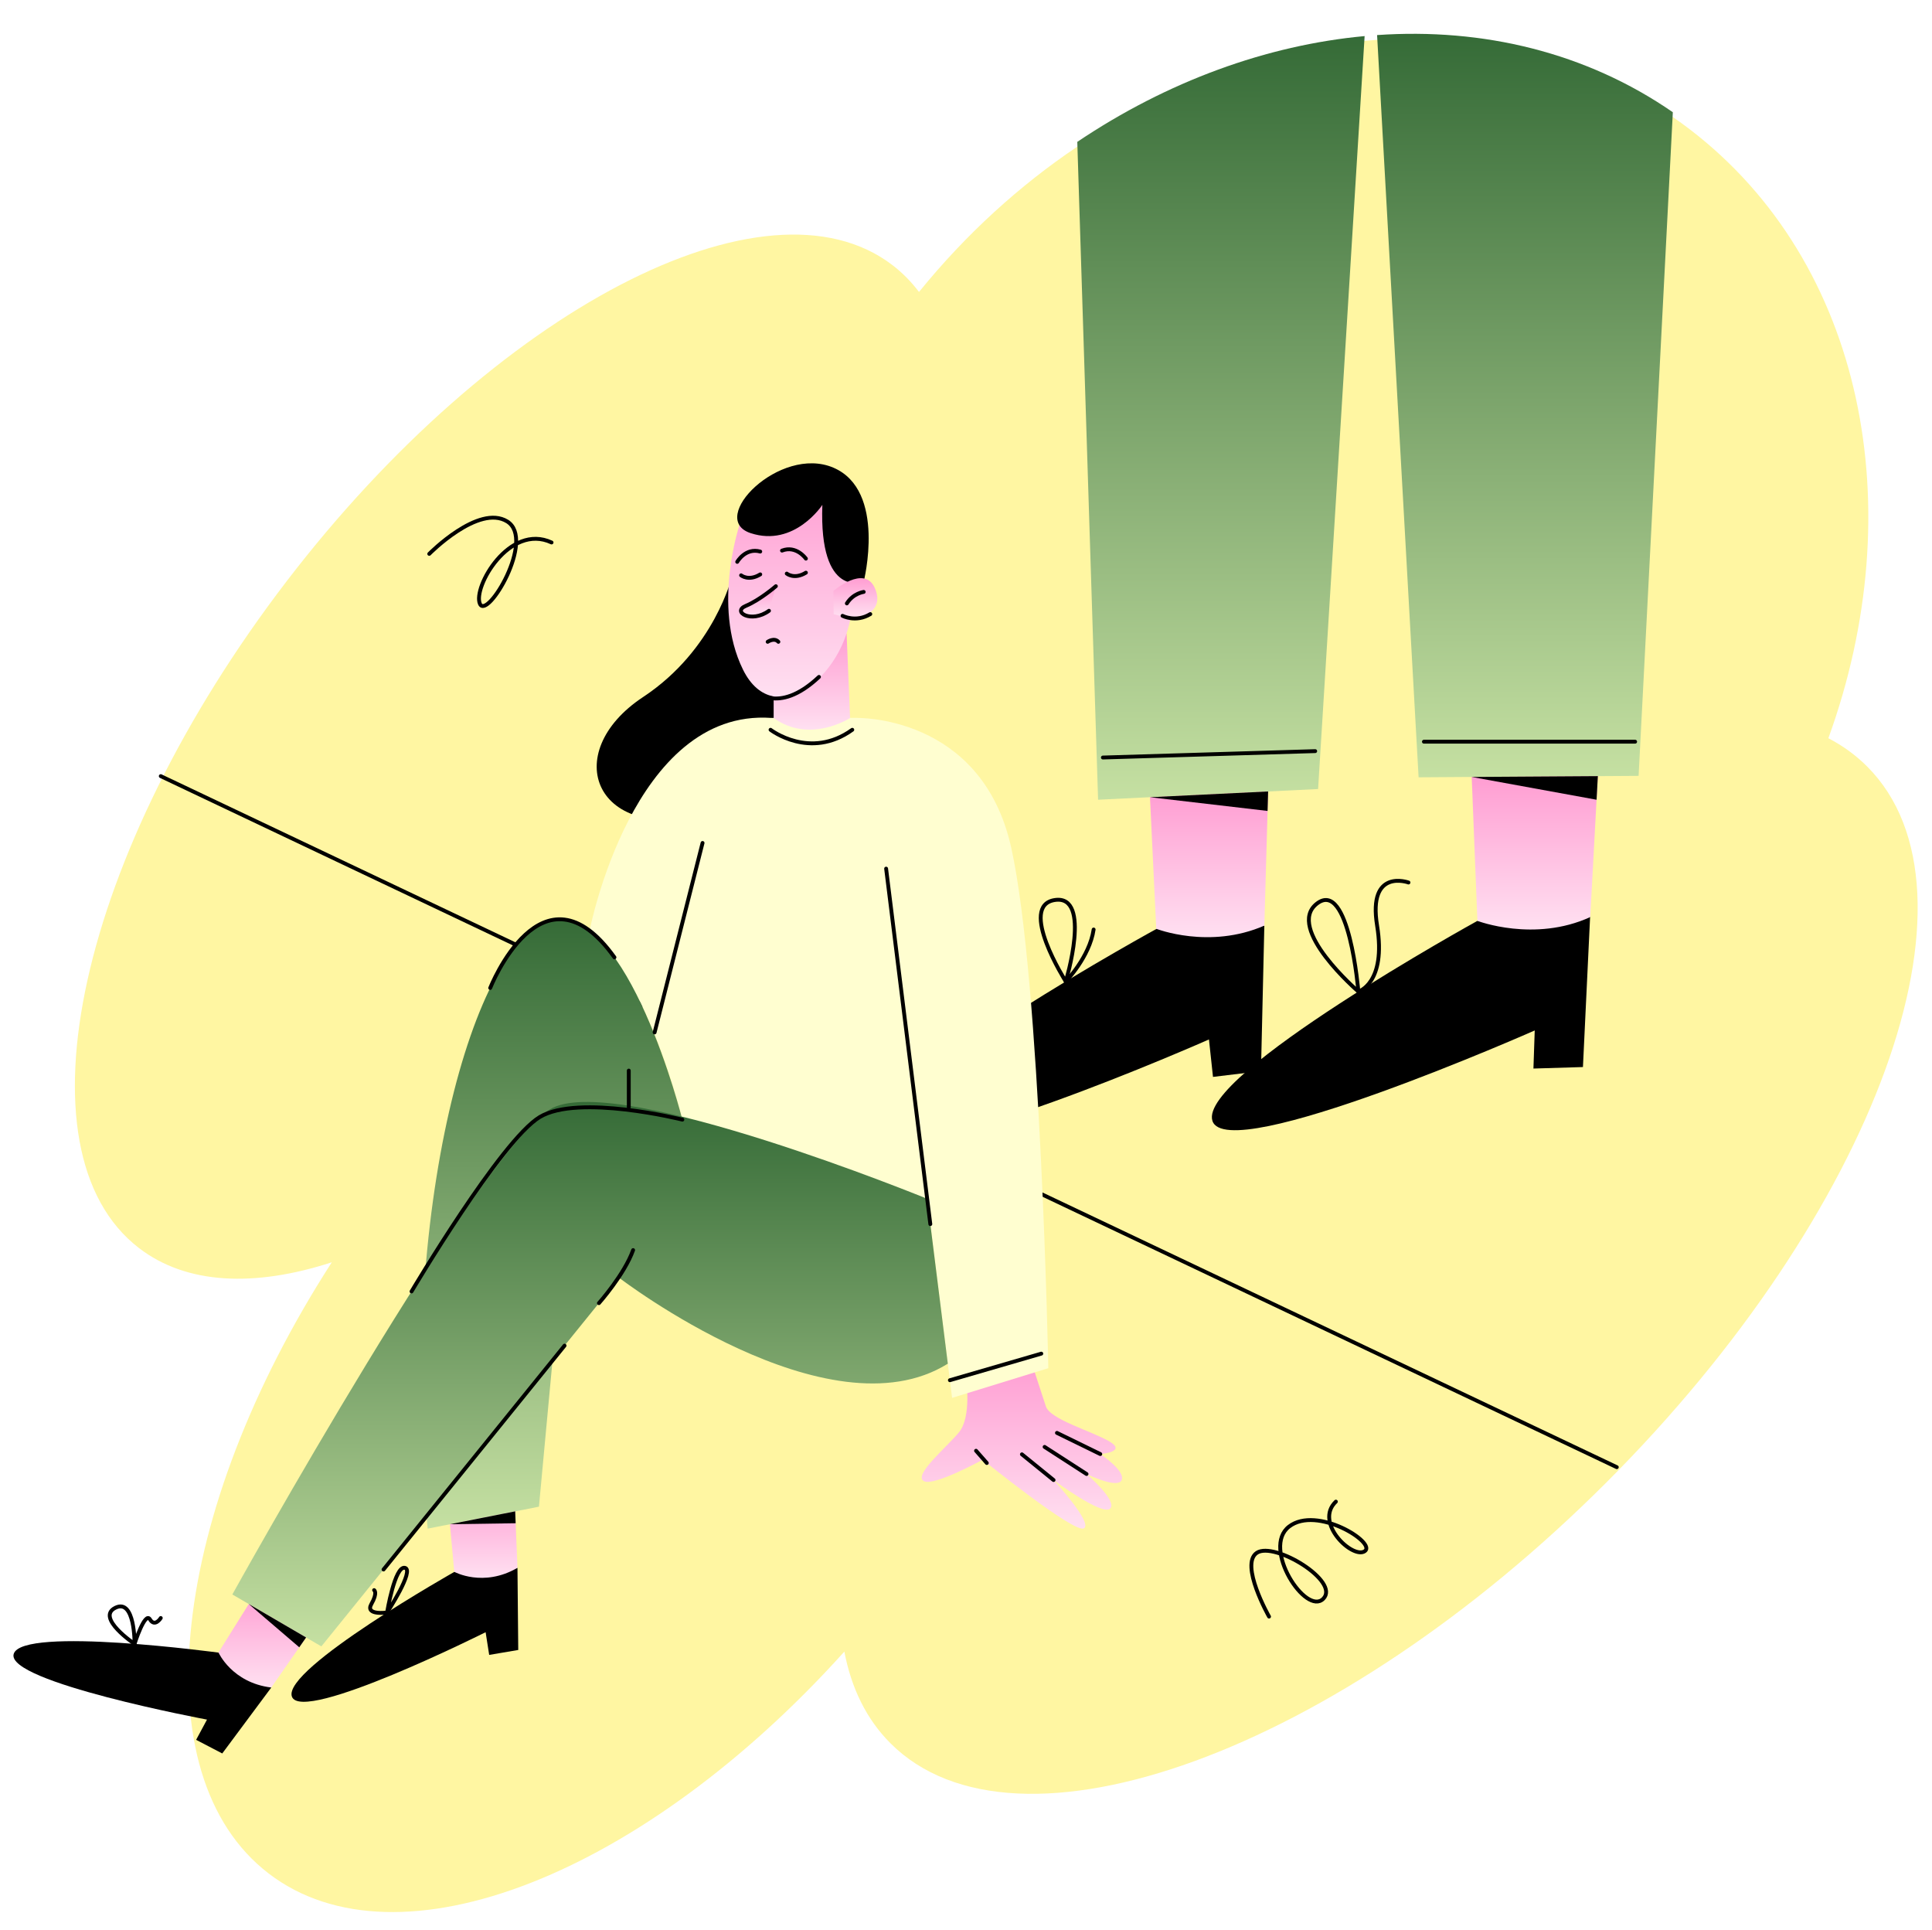 <?xml version="1.0" encoding="UTF-8"?> <svg xmlns="http://www.w3.org/2000/svg" width="790" height="789" viewBox="0 0 790 789" fill="none"><g filter="url(#filter0_ii_26_668)"><path d="M763.464 311.408C758.816 306.759 753.509 302.923 747.626 299.867C781.735 205.868 762.214 105.546 691.068 51.014C688.749 49.24 686.403 47.528 684.022 45.884C648.624 21.416 606.386 11.338 563.094 14.338C561.399 14.453 559.696 14.591 557.997 14.752C518.037 18.455 477.368 33.216 440.507 58.004C416.993 73.815 395.028 93.71 375.783 117.417C372.657 113.273 369.045 109.599 364.937 106.449C313.212 66.804 202.323 124.632 117.258 235.616C32.194 346.6 5.163 468.703 56.887 508.347C76.305 523.231 104.066 524.374 135.671 514.123C69.776 616.366 57.077 723.545 109.87 764.009C162.836 804.608 263.51 764.104 345.259 673.287C348.097 688.214 354.295 700.941 364.109 710.759C415.506 762.156 546.567 714.422 656.845 604.14C767.123 493.857 814.862 362.801 763.464 311.408Z" fill="#FFF6A2"></path></g><path d="M65.743 317.313L661.111 599.834" stroke="black" stroke-width="1.577" stroke-miterlimit="10" stroke-linecap="round" stroke-linejoin="round"></path><path d="M474.348 378.954C474.348 378.954 356.661 443.177 362.551 461.901C368.442 480.625 494.345 424.966 494.345 424.966L495.997 440.276L515.616 437.902L516.992 378.418L474.348 378.954Z" fill="black"></path><path d="M604.114 376.482C604.114 376.482 489.87 439.499 495.76 458.223C501.655 476.947 627.554 421.287 627.554 421.287L627.026 436.861L647.268 436.246L650.205 374.739L604.114 376.482Z" fill="black"></path><path d="M440.507 58.004C477.367 33.216 518.037 18.454 557.996 14.752L538.973 322.585L518.533 323.578L470.231 325.924L449.011 326.957L440.507 58.004Z" fill="url(#paint0_linear_26_668)"></path><path d="M684.024 45.884L670.031 317.207L653.361 317.314L601.782 317.649L580.07 317.791L563.096 14.338C606.391 11.338 648.626 21.416 684.024 45.884Z" fill="url(#paint1_linear_26_668)"></path><path d="M470.232 325.929L472.791 379.716C472.791 379.716 494.508 388.248 516.997 378.422L518.535 323.579L470.232 325.929Z" fill="url(#paint2_linear_26_668)"></path><path d="M601.785 317.649L604.115 376.478C604.115 376.478 627.381 385.397 650.257 374.929L653.36 317.313L601.785 317.649Z" fill="url(#paint3_linear_26_668)"></path><path d="M299.347 235.529C299.347 235.529 292.246 265.636 262.991 284.951C228.295 307.855 243.064 345.807 291.438 332.572C339.811 319.336 331.598 256.536 299.347 235.529Z" fill="black"></path><path d="M395.079 563.975C395.079 563.975 397.326 579.253 392.157 585.546C386.988 591.838 373.327 603.067 377.778 605.543C381.823 607.791 401.817 596.782 401.817 596.782C401.817 596.782 439.115 626.889 443.156 624.866C447.202 622.844 430.8 605.094 430.8 605.094C430.8 605.094 450.797 619.922 453.944 616.776C457.09 613.63 444.284 602.622 444.284 602.622C444.284 602.622 457.09 608.914 458.663 605.094C460.236 601.273 449.902 594.472 449.902 594.472C449.902 594.472 460.91 593.636 453.723 589.366C446.531 585.096 429.459 580.381 427.661 574.987C425.863 569.593 421.594 556.338 421.594 556.338L395.079 563.975Z" fill="url(#paint4_linear_26_668)"></path><path d="M349.982 293.511C349.982 293.511 401.355 291.938 413.487 346.537C425.619 401.136 428.655 559.366 428.655 559.366L389.318 571.498L379.114 490.108L279.016 457.75C279.016 457.75 265.871 402.142 241.103 380.405C241.103 380.405 258.699 289.521 315.376 293.511H349.982Z" fill="#FFFED0"></path><path d="M346.177 258.989L347.589 293.528C347.589 293.528 331.219 304.279 316.347 293.528V279.933L346.177 258.989Z" fill="url(#paint5_linear_26_668)"></path><path d="M302.792 213.304C302.792 213.304 290.825 247.381 303.805 273.75C316.784 300.119 347.415 275.374 348.429 246.569C349.442 217.767 339.301 193.022 324.09 195.049C308.879 197.076 302.792 213.304 302.792 213.304Z" fill="url(#paint6_linear_26_668)"></path><path d="M317.258 239.662C317.258 239.662 310.709 245.324 304.957 247.705C299.192 250.095 307.165 254.995 314.439 249.708" fill="url(#paint7_linear_26_668)"></path><path d="M317.258 239.662C317.258 239.662 310.709 245.324 304.957 247.705C299.192 250.095 307.165 254.995 314.439 249.708" stroke="black" stroke-width="1.577" stroke-miterlimit="10" stroke-linecap="round" stroke-linejoin="round"></path><path d="M303.037 235.211C303.037 235.211 306.108 237.746 310.867 234.828" stroke="black" stroke-width="1.577" stroke-miterlimit="10" stroke-linecap="round" stroke-linejoin="round"></path><path d="M321.709 234.508C321.709 234.508 324.78 237.044 329.539 234.126" stroke="black" stroke-width="1.577" stroke-miterlimit="10" stroke-linecap="round" stroke-linejoin="round"></path><path d="M336.263 206.409C336.263 206.409 324.904 223.851 306.952 217.969C289.001 212.086 318.891 181.865 340.761 191.194C362.632 200.522 353.165 237.844 353.165 237.844C353.165 237.844 334.843 245.15 336.263 206.409Z" fill="black"></path><path d="M340.76 241.625C340.76 241.625 353.377 230.716 357.69 240.364C362.003 250.011 352.375 254.676 340.898 251.084L340.76 241.625Z" fill="url(#paint8_linear_26_668)"></path><path d="M353.164 241.999C353.164 241.999 348.882 242.539 346.284 246.699" stroke="black" stroke-width="1.577" stroke-miterlimit="10" stroke-linecap="round" stroke-linejoin="round"></path><path d="M344.518 251.769C344.518 251.769 349.971 254.644 355.861 251.06" stroke="black" stroke-width="1.577" stroke-miterlimit="10" stroke-linecap="round" stroke-linejoin="round"></path><path d="M308.216 282.025C308.216 282.025 317.789 292.821 334.881 276.746" stroke="black" stroke-width="1.577" stroke-miterlimit="10" stroke-linecap="round" stroke-linejoin="round"></path><path d="M90.117 675.749C90.117 675.749 9.098 664.713 5.609 676.167C2.12 687.621 84.641 703.033 84.641 703.033L80.194 711.305L90.882 716.876L110.923 689.923L90.117 675.749Z" fill="black"></path><path d="M105.628 649.549L89.336 675.595C89.336 675.595 94.832 687.955 110.923 689.918L129.382 663.404L105.628 649.549Z" fill="url(#paint9_linear_26_668)"></path><path d="M186.453 642.258C186.453 642.258 115.232 682.423 119.368 693.655C123.504 704.888 198.573 667.306 198.573 667.306L200.028 676.583L211.912 674.565L211.596 640.98L186.453 642.258Z" fill="black"></path><path d="M182.979 612.01L185.739 642.61C185.739 642.61 197.587 649.139 211.596 640.981L210.283 608.698L182.979 612.01Z" fill="url(#paint10_linear_26_668)"></path><path d="M279.018 457.75C279.018 457.75 256.773 369.283 225.432 376.36C194.091 383.437 162.242 494.413 174.878 624.961L220.377 615.983L235.222 456.236L279.018 457.75Z" fill="url(#paint11_linear_26_668)"></path><path d="M379.115 490.104C379.115 490.104 254.304 438.991 225.995 452.92C197.687 466.85 95.006 651.874 95.006 651.874L131.405 673.106L253.236 522.458C253.236 522.458 338.671 588.01 387.565 557.525L379.115 490.104Z" fill="url(#paint12_linear_26_668)"></path><path d="M168.274 527.997C168.274 527.997 204.871 466.23 220.712 456.681C236.554 447.132 279.022 457.75 279.022 457.75" stroke="black" stroke-width="1.577" stroke-miterlimit="10" stroke-linecap="round" stroke-linejoin="round"></path><path d="M244.898 532.771C244.898 532.771 255.346 521.026 258.883 511.082" stroke="black" stroke-width="1.577" stroke-miterlimit="10" stroke-linecap="round" stroke-linejoin="round"></path><path d="M230.848 550.144L156.828 641.666" stroke="black" stroke-width="1.577" stroke-miterlimit="10" stroke-linecap="round" stroke-linejoin="round"></path><path d="M257.112 437.693V452.699" stroke="black" stroke-width="1.577" stroke-miterlimit="10" stroke-linecap="round" stroke-linejoin="round"></path><path d="M380.411 500.458L362.337 355.129" stroke="black" stroke-width="1.577" stroke-miterlimit="10" stroke-linecap="round" stroke-linejoin="round"></path><path d="M287.276 344.629L267.673 422.088" stroke="black" stroke-width="1.577" stroke-miterlimit="10" stroke-linecap="round" stroke-linejoin="round"></path><path d="M430.804 605.09L417.864 594.579" stroke="black" stroke-width="1.577" stroke-miterlimit="10" stroke-linecap="round" stroke-linejoin="round"></path><path d="M444.285 602.621L427.138 591.546" stroke="black" stroke-width="1.577" stroke-miterlimit="10" stroke-linecap="round" stroke-linejoin="round"></path><path d="M449.903 594.468L432.192 585.817" stroke="black" stroke-width="1.577" stroke-miterlimit="10" stroke-linecap="round" stroke-linejoin="round"></path><path d="M403.504 598.126L399.108 593.119" stroke="black" stroke-width="1.577" stroke-miterlimit="10" stroke-linecap="round" stroke-linejoin="round"></path><path d="M315.081 298.361C315.081 298.361 331.199 310.832 348.5 298.361" stroke="black" stroke-width="1.577" stroke-miterlimit="10" stroke-linecap="round" stroke-linejoin="round"></path><path d="M470.232 325.929L518.31 331.539L518.535 323.579L470.232 325.929Z" fill="black"></path><path d="M601.785 317.649L652.843 326.961L653.36 317.313L601.785 317.649Z" fill="black"></path><path d="M555.447 405.379C555.447 405.379 525.38 379.511 538.525 369.397C551.666 359.288 555.447 405.379 555.447 405.379Z" stroke="black" stroke-width="1.577" stroke-miterlimit="10" stroke-linecap="round" stroke-linejoin="round"></path><path d="M555.445 405.38C555.445 405.38 566.942 402.103 563.098 378.419C559.25 354.739 575.931 360.803 575.931 360.803" stroke="black" stroke-width="1.577" stroke-miterlimit="10" stroke-linecap="round" stroke-linejoin="round"></path><path d="M435.793 401.25C435.793 401.25 416.075 370.209 431.354 367.95C446.632 365.691 435.793 401.25 435.793 401.25Z" stroke="black" stroke-width="1.577" stroke-miterlimit="10" stroke-linecap="round" stroke-linejoin="round"></path><path d="M435.791 401.25C435.791 401.25 445.506 391.318 447.189 380.022" stroke="black" stroke-width="1.577" stroke-miterlimit="10" stroke-linecap="round" stroke-linejoin="round"></path><path d="M450.975 309.701L537.79 307.087" stroke="black" stroke-width="1.577" stroke-miterlimit="10" stroke-linecap="round" stroke-linejoin="round"></path><path d="M582.242 303.23H668.611" stroke="black" stroke-width="1.577" stroke-miterlimit="10" stroke-linecap="round" stroke-linejoin="round"></path><path d="M301.451 229.706C301.451 229.706 304.799 223.807 310.867 225.495" stroke="black" stroke-width="1.577" stroke-miterlimit="10" stroke-linecap="round" stroke-linejoin="round"></path><path d="M329.538 228.389C329.538 228.389 325.639 222.842 319.76 225.105" stroke="black" stroke-width="1.577" stroke-miterlimit="10" stroke-linecap="round" stroke-linejoin="round"></path><path d="M313.9 262.395C313.9 262.395 316.596 260.542 318.28 262.395" stroke="black" stroke-width="1.577" stroke-miterlimit="10" stroke-linecap="round" stroke-linejoin="round"></path><path d="M101.724 655.789L122.372 673.472L125.163 669.462L101.724 655.789Z" fill="black"></path><path d="M183.987 623.163L210.853 622.753L210.655 617.899L183.987 623.163Z" fill="black"></path><path d="M175.519 226.442C175.519 226.442 195.706 205.932 207.416 213.202C219.126 220.472 199.203 253.611 196.238 246.873C193.273 240.135 208.279 213.762 225.533 221.785" stroke="black" stroke-width="1.577" stroke-miterlimit="10" stroke-linecap="round" stroke-linejoin="round"></path><path d="M518.914 660.918C518.914 660.918 506.782 639.537 513.95 634.829C521.118 630.126 548.149 646.512 541.095 653.628C534.042 660.745 515.748 632.885 527.095 624.121C538.442 615.356 562.966 630.756 558.073 634.163C553.18 637.569 537.149 622.552 546.248 613.917" stroke="black" stroke-width="1.577" stroke-miterlimit="10" stroke-linecap="round" stroke-linejoin="round"></path><path d="M200.447 403.92C200.447 403.92 221.686 350.153 251.253 391.402" stroke="black" stroke-width="1.577" stroke-miterlimit="10" stroke-linecap="round" stroke-linejoin="round"></path><path d="M388.413 564.279L425.79 553.413" stroke="black" stroke-width="1.577" stroke-miterlimit="10" stroke-linecap="round" stroke-linejoin="round"></path><path d="M55.019 672.072C55.019 672.072 39.059 661.368 47.149 657.326C55.24 653.281 55.019 672.072 55.019 672.072Z" stroke="black" stroke-width="1.577" stroke-miterlimit="10" stroke-linecap="round" stroke-linejoin="round"></path><path d="M55.02 672.072C55.02 672.072 59.282 658.675 61.304 662.042C63.327 665.409 65.74 661.498 65.74 661.498" stroke="black" stroke-width="1.577" stroke-miterlimit="10" stroke-linecap="round" stroke-linejoin="round"></path><path d="M158.271 659.255C158.271 659.255 161.449 640.082 165.553 640.981C169.658 641.88 158.271 659.255 158.271 659.255Z" stroke="black" stroke-width="1.577" stroke-miterlimit="10" stroke-linecap="round" stroke-linejoin="round"></path><path d="M158.271 659.255C158.271 659.255 149.155 660.548 151.852 655.793C154.549 651.038 152.976 650.104 152.976 650.104" stroke="black" stroke-width="1.577" stroke-miterlimit="10" stroke-linecap="round" stroke-linejoin="round"></path><defs><filter id="filter0_ii_26_668" x="30.623" y="13.824" width="753.515" height="767.896" filterUnits="userSpaceOnUse" color-interpolation-filters="sRGB"><feFlood flood-opacity="0" result="BackgroundImageFix"></feFlood><feBlend mode="normal" in="SourceGraphic" in2="BackgroundImageFix" result="shape"></feBlend><feColorMatrix in="SourceAlpha" type="matrix" values="0 0 0 0 0 0 0 0 0 0 0 0 0 0 0 0 0 0 127 0" result="hardAlpha"></feColorMatrix><feOffset></feOffset><feGaussianBlur stdDeviation="120.7"></feGaussianBlur><feComposite in2="hardAlpha" operator="arithmetic" k2="-1" k3="1"></feComposite><feColorMatrix type="matrix" values="0 0 0 0 0.53 0 0 0 0 0.712 0 0 0 0 0.548 0 0 0 1 0"></feColorMatrix><feBlend mode="normal" in2="shape" result="effect1_innerShadow_26_668"></feBlend><feColorMatrix in="SourceAlpha" type="matrix" values="0 0 0 0 0 0 0 0 0 0 0 0 0 0 0 0 0 0 127 0" result="hardAlpha"></feColorMatrix><feOffset dy="1.948"></feOffset><feGaussianBlur stdDeviation="39.4"></feGaussianBlur><feComposite in2="hardAlpha" operator="arithmetic" k2="-1" k3="1"></feComposite><feColorMatrix type="matrix" values="0 0 0 0 0.486 0 0 0 0 0.64 0 0 0 0 0.505 0 0 0 1 0"></feColorMatrix><feBlend mode="normal" in2="effect1_innerShadow_26_668" result="effect2_innerShadow_26_668"></feBlend></filter><linearGradient id="paint0_linear_26_668" x1="499.252" y1="14.752" x2="499.252" y2="326.957" gradientUnits="userSpaceOnUse"><stop stop-color="#356B37"></stop><stop offset="1" stop-color="#C5E0A2"></stop></linearGradient><linearGradient id="paint1_linear_26_668" x1="623.56" y1="13.824" x2="623.56" y2="317.791" gradientUnits="userSpaceOnUse"><stop stop-color="#356B37"></stop><stop offset="1" stop-color="#C5E0A2"></stop></linearGradient><linearGradient id="paint2_linear_26_668" x1="494.384" y1="323.579" x2="494.384" y2="383.152" gradientUnits="userSpaceOnUse"><stop stop-color="#FF9DD2"></stop><stop offset="1" stop-color="#FFE0F1"></stop></linearGradient><linearGradient id="paint3_linear_26_668" x1="627.572" y1="317.313" x2="627.572" y2="380.02" gradientUnits="userSpaceOnUse"><stop stop-color="#FF9DD2"></stop><stop offset="1" stop-color="#FFE0F1"></stop></linearGradient><linearGradient id="paint4_linear_26_668" x1="417.863" y1="556.338" x2="417.863" y2="624.964" gradientUnits="userSpaceOnUse"><stop stop-color="#FF9DD2"></stop><stop offset="1" stop-color="#FFE0F1"></stop></linearGradient><linearGradient id="paint5_linear_26_668" x1="331.968" y1="258.989" x2="331.968" y2="298.306" gradientUnits="userSpaceOnUse"><stop stop-color="#FF9DD2"></stop><stop offset="1" stop-color="#FFE0F1"></stop></linearGradient><linearGradient id="paint6_linear_26_668" x1="323.13" y1="194.933" x2="323.13" y2="284.952" gradientUnits="userSpaceOnUse"><stop stop-color="#FF9DD2"></stop><stop offset="1" stop-color="#FFE0F1"></stop></linearGradient><linearGradient id="paint7_linear_26_668" x1="310.119" y1="239.662" x2="310.119" y2="252.071" gradientUnits="userSpaceOnUse"><stop stop-color="#FF9DD2"></stop><stop offset="1" stop-color="#FFE0F1"></stop></linearGradient><linearGradient id="paint8_linear_26_668" x1="349.75" y1="236.38" x2="349.75" y2="252.292" gradientUnits="userSpaceOnUse"><stop stop-color="#FF9DD2"></stop><stop offset="1" stop-color="#FFE0F1"></stop></linearGradient><linearGradient id="paint9_linear_26_668" x1="109.359" y1="649.549" x2="109.359" y2="689.918" gradientUnits="userSpaceOnUse"><stop stop-color="#FF9DD2"></stop><stop offset="1" stop-color="#FFE0F1"></stop></linearGradient><linearGradient id="paint10_linear_26_668" x1="197.288" y1="608.698" x2="197.288" y2="645.083" gradientUnits="userSpaceOnUse"><stop stop-color="#FF9DD2"></stop><stop offset="1" stop-color="#FFE0F1"></stop></linearGradient><linearGradient id="paint11_linear_26_668" x1="225.529" y1="375.957" x2="225.529" y2="624.961" gradientUnits="userSpaceOnUse"><stop stop-color="#356B37"></stop><stop offset="1" stop-color="#C5E0A2"></stop></linearGradient><linearGradient id="paint12_linear_26_668" x1="241.285" y1="450.515" x2="241.285" y2="673.106" gradientUnits="userSpaceOnUse"><stop stop-color="#356B37"></stop><stop offset="1" stop-color="#C5E0A2"></stop></linearGradient></defs></svg> 